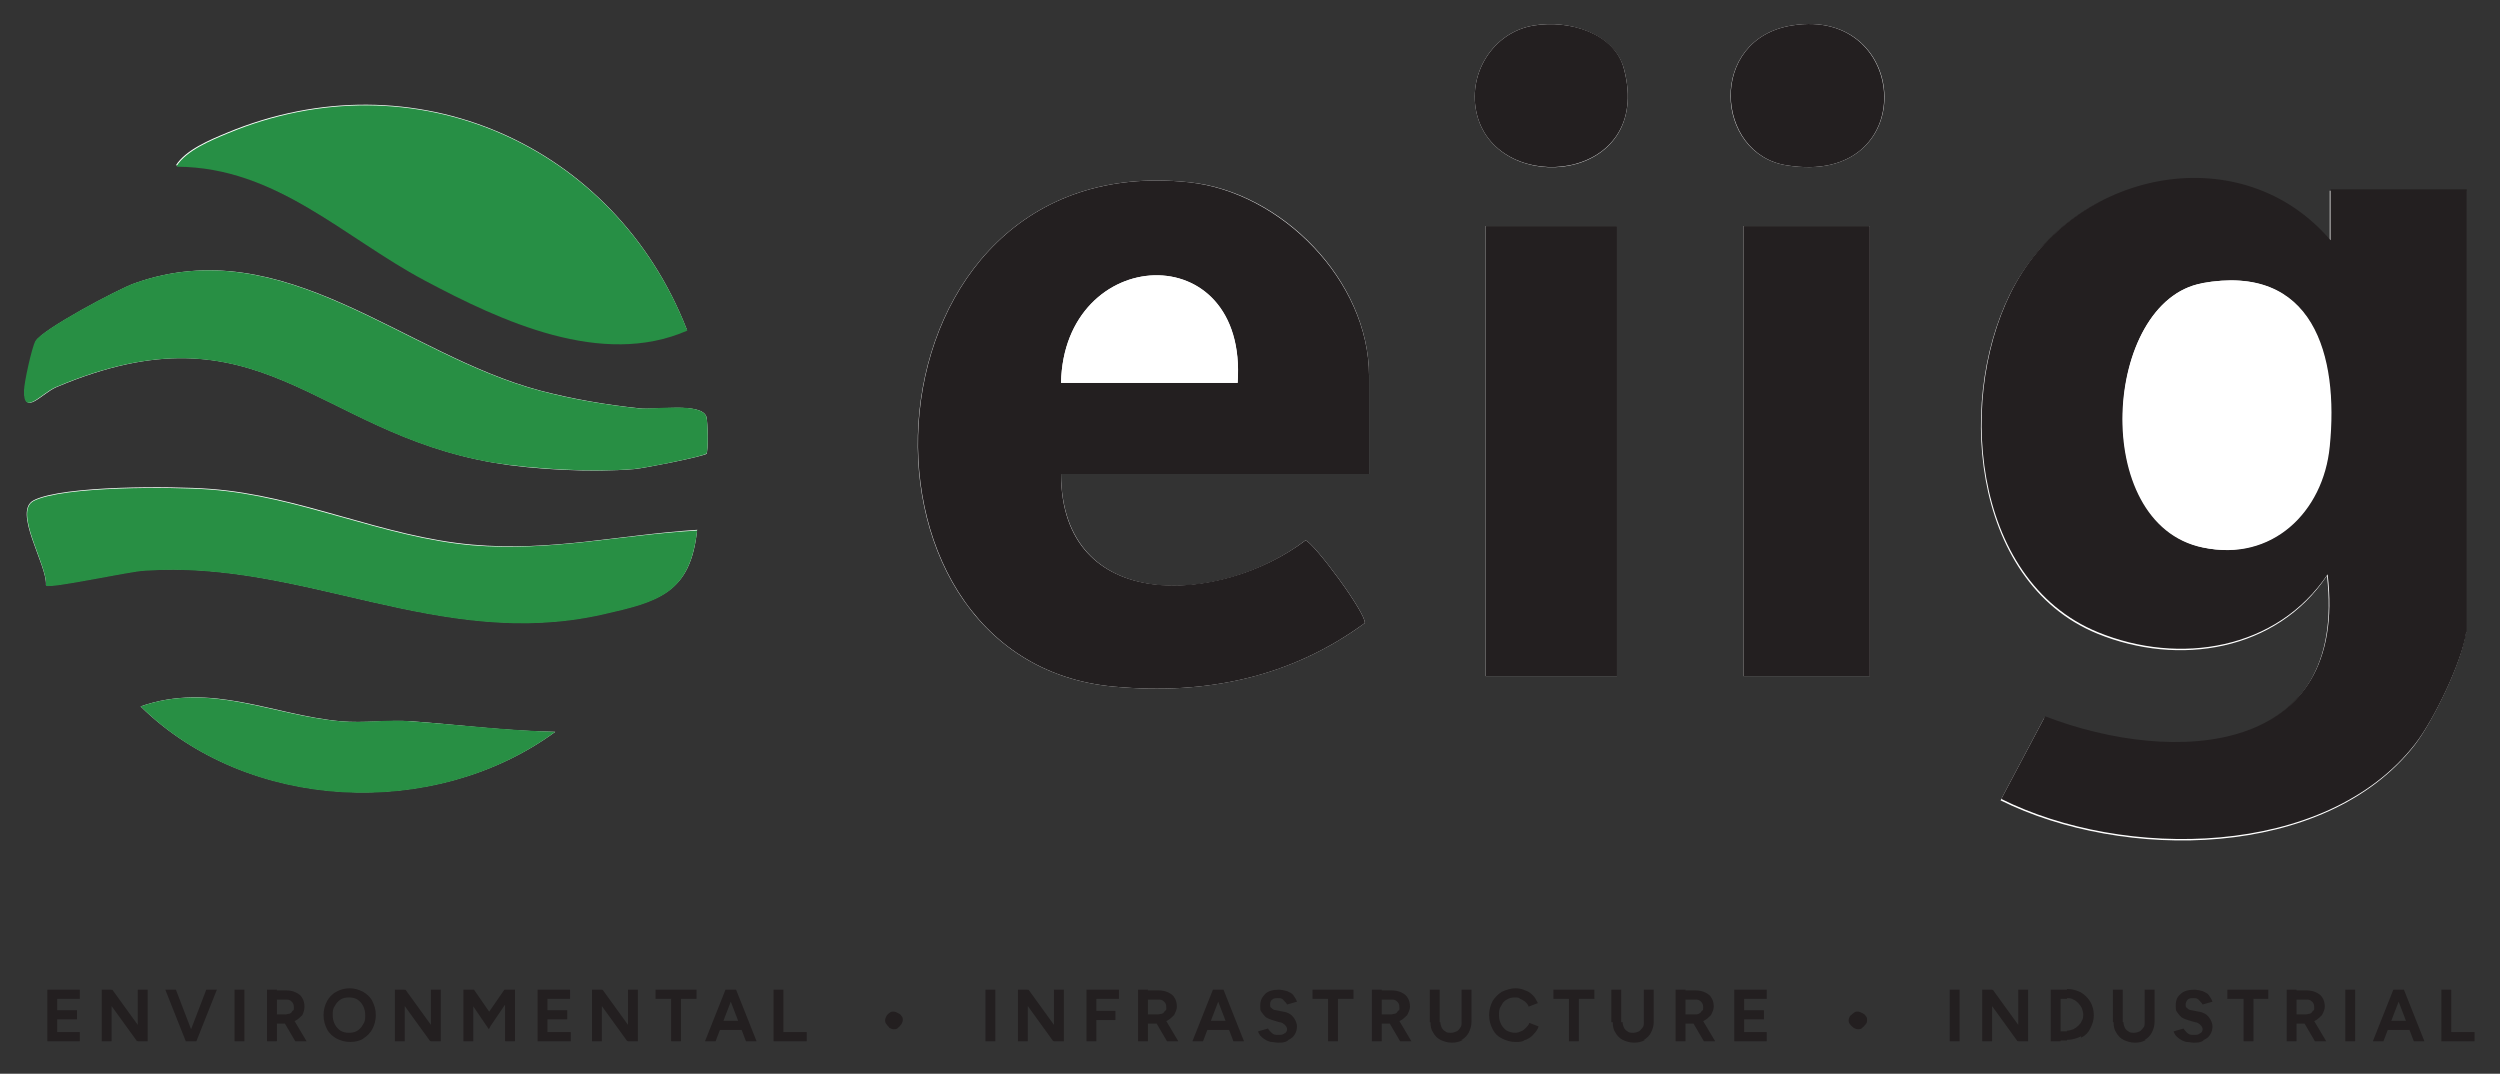 <?xml version="1.0" encoding="UTF-8"?> <svg xmlns="http://www.w3.org/2000/svg" id="Layer_1" version="1.1" viewBox="0 0 353.9 152"><rect x="0" y="0" width="353.9" height="152" fill="#333333" stroke="none"/><defs><style> .st0 { fill: #231f20; } .st1 { fill: #288f44; } .st2 { fill: #fff; } .st3 { fill: #278f45; } </style></defs><g><path class="st2" d="M78.6,103.6c-6.8-.1-13.6-1-20.4-1.5-3.3-.2-6.7.3-10,0-9.6-.9-18.3-5.6-28.3-2.1,15.2,14.9,41.6,16.1,58.7,3.6M98.7,75c-10.9.7-20.7,3.1-31.8,2.1-12.7-1.1-24.5-7-37.2-7.9-5.2-.4-20.7-.5-24.9,1.6-3.1,1.5,1.9,9.2,1.7,12,.5.5,11.8-2,13.9-2.1,22.6-1.5,41.8,11.4,64.9,6.2,7.9-1.8,12.5-2.9,13.4-12M100,64.2c.3-.3.2-4.5,0-5.2-.7-2.1-7.3-.9-9.5-1.2-4.7-.5-9.4-1.3-14-2.5-19.3-5.1-36.3-22.7-57.4-15.2-2.3.8-13.2,6.6-14,8.2-.4.9-1.5,5.9-1.6,7-.1,3.7,2.4.4,4.5-.5,28.8-12.2,36.5,6.3,61.9,10.7,5.7,1,14.1,1.4,19.9.9,1.3-.1,9.9-1.8,10.3-2.2M264.7,32h-17.9v63.7h17.9v-63.7ZM228.9,32h-18.6v63.7h18.6v-63.7ZM349.1,89.6V27h-19.3v7.2c-12.5-14.6-35.4-10.1-44.5,6-8.6,15.3-6.5,42.1,11.6,49.5,11.5,4.7,25.4,2.5,32.5-8.2,3,25.6-21.5,27.2-40,20.1l-6.2,11.7c17.3,8.6,45.9,8.5,58.6-7.8,2.6-3.4,6.6-11.6,7.2-15.7M193.8,67.1v-13.9c0-13.5-12.4-26.1-25.5-27.4-47-5-51.2,67.7-10.6,71.4,12.9,1.2,25-1.3,35.5-9,.2-1.4-7.3-11.5-8.4-11.7-12,9.2-34.5,10.5-34.6-9.4h43.6ZM25,23.4c14,.2,23.5,9.9,35,16.1,10.9,5.8,25.2,12.4,37.2,7.1C87,20.4,58.5,7.8,32.1,18.8c-2.4,1-5.8,2.4-7.2,4.6M253.7,3.6c-12,1.9-11,18.2-.8,19.8,19,3.1,17.7-22.5.8-19.8M217.2,3.6c-5.9.9-9.6,7-8.1,12.7,3,11.6,25,9.6,20.8-6.5-1.4-5.2-8-7-12.7-6.2"></path><path class="st0" d="M311.7,40.1c-14,2.6-16,34.1.1,37.4,9.7,2,17-5,17.9-14.3,1.3-12.9-2.3-26-18.1-23.1M349.1,89.6c-.6,4.1-4.6,12.4-7.2,15.7-12.7,16.3-41.4,16.4-58.6,7.8l6.2-11.7c18.5,7.1,43,5.5,40-20.1-7.2,10.7-21,12.9-32.5,8.2-18.1-7.4-20.2-34.2-11.6-49.5,9-16,32-20.6,44.5-6v-7.2h19.3v62.6Z"></path><path class="st0" d="M175.2,54.2c1.4-21-24.6-19.6-25,0h25ZM193.8,67.1h-43.6c0,19.9,22.6,18.5,34.6,9.4,1.1.2,8.6,10.3,8.4,11.7-10.5,7.7-22.5,10.2-35.5,9-40.5-3.7-36.4-76.4,10.6-71.4,13.1,1.4,25.5,14,25.5,27.4v13.9Z"></path></g><rect class="st0" x="210.3" y="32" width="18.6" height="63.7"></rect><rect class="st0" x="246.8" y="32" width="17.9" height="63.7"></rect><g><path class="st0" d="M253.7,3.6c16.8-2.7,18.2,22.9-.8,19.8-10.1-1.6-11.2-17.9.8-19.8"></path><path class="st0" d="M217.2,3.6c4.8-.8,11.4,1,12.7,6.2,4.2,16-17.8,18.1-20.8,6.5-1.5-5.7,2.2-11.8,8.1-12.7"></path><path class="st2" d="M311.7,40.1c15.8-2.9,19.4,10.2,18.1,23.1-.9,9.3-8.2,16.4-17.9,14.3-16.1-3.4-14.2-34.9-.1-37.4"></path><path class="st2" d="M175.2,54.2h-25c.4-19.6,26.5-21,25,0"></path><path class="st3" d="M25,23.5c1.4-2.2,4.8-3.6,7.2-4.6,26.4-11,54.9,1.6,65.1,27.9-12.1,5.3-26.3-1.3-37.2-7.1-11.6-6.2-21-16-35-16.1"></path><path class="st1" d="M100,64.2c-.3.4-8.9,2.1-10.3,2.2-5.8.5-14.2,0-19.9-.9-25.3-4.3-33-22.9-61.9-10.7-2.1.9-4.6,4.2-4.5.5,0-1.1,1.1-6.1,1.6-7,.8-1.6,11.7-7.4,14-8.2,21.1-7.5,38.1,10.1,57.4,15.2,4.5,1.2,9.3,2,14,2.5,2.3.2,8.9-.9,9.6,1.2.2.7.3,4.9,0,5.2"></path><path class="st1" d="M98.7,75c-1,9.1-5.5,10.2-13.4,12-23.1,5.2-42.3-7.8-64.9-6.2-2.1.1-13.4,2.6-13.9,2.1.3-2.8-4.7-10.5-1.7-12,4.2-2.1,19.7-2,24.9-1.6,12.6.9,24.5,6.8,37.2,7.9,11.1.9,21-1.5,31.8-2.1"></path><path class="st1" d="M78.6,103.6c-17.1,12.6-43.5,11.4-58.7-3.6,9.9-3.5,18.7,1.3,28.3,2.1,3.3.3,6.7-.3,10,0,6.8.5,13.6,1.3,20.4,1.5"></path><path class="st0" d="M350.3,146.1h-3.7v1.3h3.7v-1.3ZM347,140.1h-1.4v7.3h1.4v-7.3ZM341.8,144.5h-4.6v1.3h4.6v-1.3ZM337.4,147.4l2.8-7.3h-1.4l-2.9,7.3h1.5ZM343.2,147.4l-2.9-7.3h-1.4l2.8,7.3h1.5ZM333.4,140.1h-1.4v7.3h1.4v-7.3ZM329.3,147.4l-2.2-3.7-1.1.8,1.7,2.9h1.6ZM325.1,140.1h-1.4v7.3h1.4v-7.3ZM326.3,144.8c.5,0,1-.1,1.4-.3.4-.2.7-.5,1-.8.2-.4.4-.8.4-1.2s-.1-.9-.3-1.2c-.2-.4-.5-.6-.9-.8-.4-.2-.9-.3-1.4-.3h-1.5v1.3h1.4c.4,0,.6,0,.9.3.2.2.3.4.3.8s0,.4-.2.5c-.1.2-.2.3-.4.4-.2,0-.4.1-.6.1h-1.5v1.3h1.4ZM321.1,140.1h-5.8v1.3h5.8v-1.3ZM319,140.7h-1.4v6.7h1.4v-6.7ZM312,147.2c.4-.2.7-.4.9-.8.2-.3.3-.7.3-1.1s-.2-.9-.5-1.3c-.3-.4-.8-.7-1.5-.8l-1-.2c-.3,0-.5-.2-.6-.3-.2-.1-.2-.3-.2-.5s.1-.5.3-.7c.2-.2.5-.2.8-.2s.6,0,.8.3c.2.2.4.4.5.6l1.4-.4c-.1-.3-.3-.6-.5-.9s-.5-.4-.9-.6c-.4-.1-.8-.2-1.2-.2-.8,0-1.5.2-1.9.6-.5.4-.7.9-.7,1.6s0,.7.2,1c.2.3.4.5.6.7.3.2.6.3.9.4l1,.3c.3,0,.6.2.8.4.2.2.3.4.3.6s-.1.5-.4.6c-.2.2-.5.2-.9.2-.3,0-.6,0-.9-.3-.2-.2-.4-.4-.5-.6l-1.4.4c0,.2.2.4.3.6.2.2.4.4.6.5.3.2.5.3.9.4.3,0,.7.1,1,.1.6,0,1,0,1.4-.3M305,140.1h-1.4v4.6h1.4v-4.6ZM300.5,140.1h-1.4v4.6h1.4v-4.6ZM303.6,147.2c.4-.2.8-.6,1-1,.2-.4.4-.9.4-1.5h-1.4c0,.3,0,.6-.2.8s-.3.4-.5.5c-.2.1-.5.2-.8.2s-.6,0-.8-.2c-.2-.1-.4-.3-.5-.5s-.2-.5-.2-.8h-1.4c0,.6.1,1.1.4,1.5.2.4.6.8,1,1,.4.2,1,.4,1.6.4s1.1-.1,1.6-.4M292.6,140.1h-1.5v1.3h1.5v-1.3ZM291.7,140.1h-1.4v7.3h1.4v-7.3ZM292.6,146h-1.5v1.3h1.5v-1.3ZM294.6,146.9c.6-.3,1-.7,1.3-1.3.3-.6.5-1.2.5-1.9s-.2-1.4-.5-1.9c-.3-.5-.8-1-1.3-1.3-.6-.3-1.2-.5-2-.5v1.3c.3,0,.6,0,.9.2.3.1.5.3.7.5.2.2.4.5.5.7.1.3.2.6.2.9s0,.6-.2.9c-.1.3-.3.5-.5.7-.2.2-.5.4-.7.5-.3.1-.6.2-.9.2v1.3c.7,0,1.4-.2,2-.5M287.1,140.1h-1.4v7.3h1.4v-7.3ZM282,147.4v-7.3c0,0-1.4,0-1.4,0v7.3h1.4ZM286.8,146.6l-4.7-6.5-1.2.8,4.7,6.5,1.1-.8ZM277.4,140.1h-1.4v7.3h1.4v-7.3ZM263.6,145.5c.2-.1.3-.3.5-.5s.2-.4.2-.6,0-.4-.2-.6c-.1-.2-.3-.3-.5-.4-.2-.1-.4-.2-.6-.2s-.4,0-.6.2c-.2.1-.3.3-.5.4-.1.2-.2.4-.2.6s0,.4.2.6c.1.2.3.3.5.5.2.1.4.2.6.2s.5,0,.6-.2M250.1,140.1h-3.5v1.3h3.5v-1.3ZM249.7,143h-3.1v1.3h3.1v-1.3ZM250.1,146.1h-3.6v1.3h3.6v-1.3ZM246.9,140.1h-1.4v7.3h1.4v-7.3ZM242.8,147.4l-2.2-3.7-1.1.8,1.7,2.9h1.6ZM238.6,140.1h-1.4v7.3h1.4v-7.3ZM239.8,144.8c.5,0,1-.1,1.4-.3.4-.2.7-.5,1-.8.2-.4.4-.8.4-1.2s-.1-.9-.3-1.2c-.2-.4-.5-.6-.9-.8-.4-.2-.9-.3-1.4-.3h-1.5v1.3h1.4c.4,0,.6,0,.9.3.2.2.3.4.3.8s0,.4-.2.5c-.1.2-.2.3-.4.4s-.4.1-.6.1h-1.5v1.3h1.4ZM234.1,140.1h-1.4v4.6h1.4v-4.6ZM229.5,140.1h-1.4v4.6h1.4v-4.6ZM232.7,147.2c.4-.2.8-.6,1-1,.2-.4.4-.9.4-1.5h-1.4c0,.3,0,.6-.2.8s-.3.4-.5.5c-.2.1-.5.2-.8.2s-.6,0-.8-.2c-.2-.1-.4-.3-.5-.5s-.2-.5-.2-.8h-1.4c0,.6.1,1.1.4,1.5.2.4.6.8,1,1,.4.2,1,.4,1.6.4s1.1-.1,1.6-.4M225.7,140.1h-5.8v1.3h5.8v-1.3ZM223.5,140.7h-1.4v6.7h1.4v-6.7ZM216,147.2c.4-.2.8-.4,1.1-.8.3-.3.6-.7.7-1.1l-1.3-.5c-.1.3-.3.5-.5.7-.2.2-.4.4-.7.5-.2.1-.5.2-.8.2-.4,0-.8-.1-1.2-.3-.3-.2-.6-.5-.8-.9-.2-.4-.3-.8-.3-1.3s0-.9.3-1.3c.2-.4.4-.7.8-.9.3-.2.7-.3,1.1-.3s.6,0,.8.2c.3.1.5.3.7.4.2.2.4.4.5.7l1.3-.5c-.2-.4-.4-.8-.7-1.1-.3-.3-.7-.6-1.1-.7-.4-.2-.9-.3-1.4-.3s-1.3.2-1.9.5c-.5.3-1,.8-1.3,1.3-.3.6-.5,1.2-.5,2s.2,1.4.5,2c.3.6.7,1,1.3,1.3.6.3,1.2.5,1.9.5s1,0,1.4-.3M208.3,140.1h-1.4v4.6h1.4v-4.6ZM203.8,140.1h-1.4v4.6h1.4v-4.6ZM206.9,147.2c.4-.2.8-.6,1-1,.2-.4.4-.9.4-1.5h-1.4c0,.3,0,.6-.2.8-.1.2-.3.4-.5.5-.2.1-.5.2-.8.2s-.6,0-.8-.2c-.2-.1-.4-.3-.5-.5s-.2-.5-.2-.8h-1.4c0,.6.1,1.1.4,1.5.2.4.6.8,1,1,.4.2,1,.4,1.6.4s1.1-.1,1.6-.4M199.8,147.4l-2.2-3.7-1.1.8,1.7,2.9h1.6ZM195.6,140.1h-1.4v7.3h1.4v-7.3ZM196.8,144.8c.5,0,1-.1,1.4-.3.4-.2.7-.5,1-.8.2-.4.4-.8.4-1.2s-.1-.9-.3-1.2c-.2-.4-.5-.6-.9-.8-.4-.2-.9-.3-1.4-.3h-1.5v1.3h1.4c.4,0,.6,0,.9.3.2.2.3.4.3.8s0,.4-.2.5c-.1.2-.2.3-.4.4-.2,0-.4.1-.6.1h-1.5v1.3h1.4ZM191.6,140.1h-5.8v1.3h5.8v-1.3ZM189.4,140.7h-1.4v6.7h1.4v-6.7ZM182.4,147.2c.4-.2.7-.4.9-.8.2-.3.3-.7.3-1.1s-.2-.9-.5-1.3c-.3-.4-.8-.7-1.5-.8l-1-.2c-.3,0-.5-.2-.6-.3-.2-.1-.2-.3-.2-.5s0-.5.3-.7c.2-.2.5-.2.8-.2s.6,0,.8.3c.2.2.4.4.5.6l1.4-.4c-.1-.3-.3-.6-.5-.9s-.5-.4-.9-.6c-.4-.1-.8-.2-1.2-.2-.8,0-1.5.2-1.9.6s-.7.9-.7,1.6,0,.7.2,1c.2.3.4.5.6.7.3.2.6.3.9.4l1,.3c.3,0,.6.2.8.4.2.2.3.4.3.6s-.1.5-.4.6c-.2.2-.5.2-.9.2-.3,0-.6,0-.9-.3-.2-.2-.4-.4-.5-.6l-1.4.4c0,.2.2.4.3.6.2.2.4.4.6.5.3.2.5.3.9.4.3,0,.7.1,1,.1.6,0,1,0,1.4-.3M174.7,144.5h-4.6v1.3h4.6v-1.3ZM170.3,147.4l2.8-7.3h-1.4l-2.9,7.3h1.5ZM176.1,147.4l-2.9-7.3h-1.4l2.8,7.3h1.5ZM166.8,147.4l-2.2-3.7-1.1.8,1.7,2.9h1.6ZM162.5,140.1h-1.4v7.3h1.4v-7.3ZM163.8,144.8c.5,0,1-.1,1.4-.3.4-.2.7-.5,1-.8.2-.4.4-.8.4-1.2s-.1-.9-.3-1.2c-.2-.4-.5-.6-.9-.8-.4-.2-.9-.3-1.4-.3h-1.5v1.3h1.4c.4,0,.6,0,.9.3.2.2.3.4.3.8s0,.4-.2.5c-.1.2-.2.3-.4.4-.2,0-.4.1-.6.1h-1.5v1.3h1.4ZM158.4,140.1h-3.5v1.3h3.5v-1.3ZM157.9,143.1h-3v1.3h3v-1.3ZM155.2,140.1h-1.4v7.3h1.4v-7.3ZM150.6,140.1h-1.4v7.3h1.4v-7.3ZM145.5,147.4v-7.3c0,0-1.4,0-1.4,0v7.3h1.4ZM150.3,146.6l-4.7-6.5-1.2.8,4.7,6.5,1.1-.8ZM140.9,140.1h-1.4v7.3h1.4v-7.3ZM127.1,145.5c.2-.1.3-.3.5-.5.1-.2.2-.4.2-.6s0-.4-.2-.6c-.1-.2-.3-.3-.5-.4s-.4-.2-.6-.2-.4,0-.6.2c-.2.1-.3.3-.4.4-.1.2-.2.4-.2.6s0,.4.2.6c.1.2.3.3.4.5.2.1.4.2.6.2s.5,0,.6-.2M114.2,146.1h-3.7v1.3h3.7v-1.3ZM110.9,140.1h-1.4v7.3h1.4v-7.3ZM105.7,144.5h-4.6v1.3h4.6v-1.3ZM101.3,147.4l2.8-7.3h-1.4l-2.9,7.3h1.5ZM107.1,147.4l-2.9-7.3h-1.4l2.8,7.3h1.5ZM98.6,140.1h-5.8v1.3h5.8v-1.3ZM96.4,140.7h-1.4v6.7h1.4v-6.7ZM90.3,140.1h-1.4v7.3h1.4v-7.3ZM85.2,147.4v-7.3c0,0-1.4,0-1.4,0v7.3h1.4ZM90,146.6l-4.7-6.5-1.2.8,4.7,6.5,1.1-.8ZM80.7,140.1h-3.5v1.3h3.5v-1.3ZM80.3,143h-3.1v1.3h3.1v-1.3ZM80.8,146.1h-3.6v1.3h3.6v-1.3ZM77.5,140.1h-1.4v7.3h1.4v-7.3ZM72.9,140.1h-1.4v7.3h1.4v-7.3ZM72.8,140.3l-.6-.2h-.8c0,0-2.9,4.2-2.9,4.2l.7,1.3,3.6-5.3ZM67,140.1h-1.4v7.3h1.4v-7.3ZM70,144.3l-2.9-4.2h-.8c0,0-.7.3-.7.3l3.6,5.3.7-1.3ZM62.4,140.1h-1.4v7.3h1.4v-7.3ZM57.3,147.4v-7.3c0,0-1.4,0-1.4,0v7.3h1.4ZM62.1,146.6l-4.7-6.5-1.2.8,4.7,6.5,1.1-.8ZM48.2,145.9c-.3-.2-.6-.5-.8-.9-.2-.4-.3-.8-.3-1.3s0-.9.3-1.3c.2-.4.5-.7.8-.9.3-.2.7-.3,1.2-.3s.9.1,1.2.3c.3.2.6.5.8.9s.3.8.3,1.3,0,.9-.3,1.3c-.2.4-.5.7-.8.9-.3.2-.7.3-1.2.3s-.9-.1-1.2-.3M51.4,147c.6-.3,1-.8,1.3-1.3.3-.6.5-1.2.5-2s-.2-1.4-.5-2c-.3-.6-.8-1-1.3-1.3-.6-.3-1.2-.5-1.9-.5s-1.4.2-1.9.5c-.6.3-1,.8-1.3,1.3-.3.6-.5,1.2-.5,2s.2,1.4.5,2c.3.6.8,1,1.3,1.3.6.3,1.2.5,2,.5s1.4-.2,1.9-.5M43.4,147.4l-2.2-3.7-1.1.8,1.7,2.9h1.6ZM39.2,140.1h-1.4v7.3h1.4v-7.3ZM40.4,144.8c.5,0,1-.1,1.4-.3.4-.2.7-.5,1-.8.2-.4.3-.8.3-1.2s-.1-.9-.3-1.2c-.2-.4-.5-.6-.9-.8-.4-.2-.9-.3-1.4-.3h-1.5v1.3h1.4c.4,0,.6,0,.9.3.2.2.3.4.3.8s0,.4-.2.5c-.1.2-.2.3-.4.4-.2,0-.4.1-.6.1h-1.5v1.3h1.4ZM34.6,140.1h-1.4v7.3h1.4v-7.3ZM27.7,147.4l-2.8-7.3h-1.5l2.9,7.3h1.4ZM27.8,147.4l2.9-7.3h-1.5l-2.8,7.3h1.4ZM20.9,140.1h-1.4v7.3h1.4v-7.3ZM15.8,147.4v-7.3c0,0-1.4,0-1.4,0v7.3h1.4ZM20.6,146.6l-4.7-6.5-1.2.8,4.7,6.5,1.1-.8ZM11.3,140.1h-3.5v1.3h3.5v-1.3ZM10.9,143h-3.1v1.3h3.1v-1.3ZM11.3,146.1h-3.6v1.3h3.6v-1.3ZM8.1,140.1h-1.4v7.3h1.4v-7.3Z"></path></g></svg> 